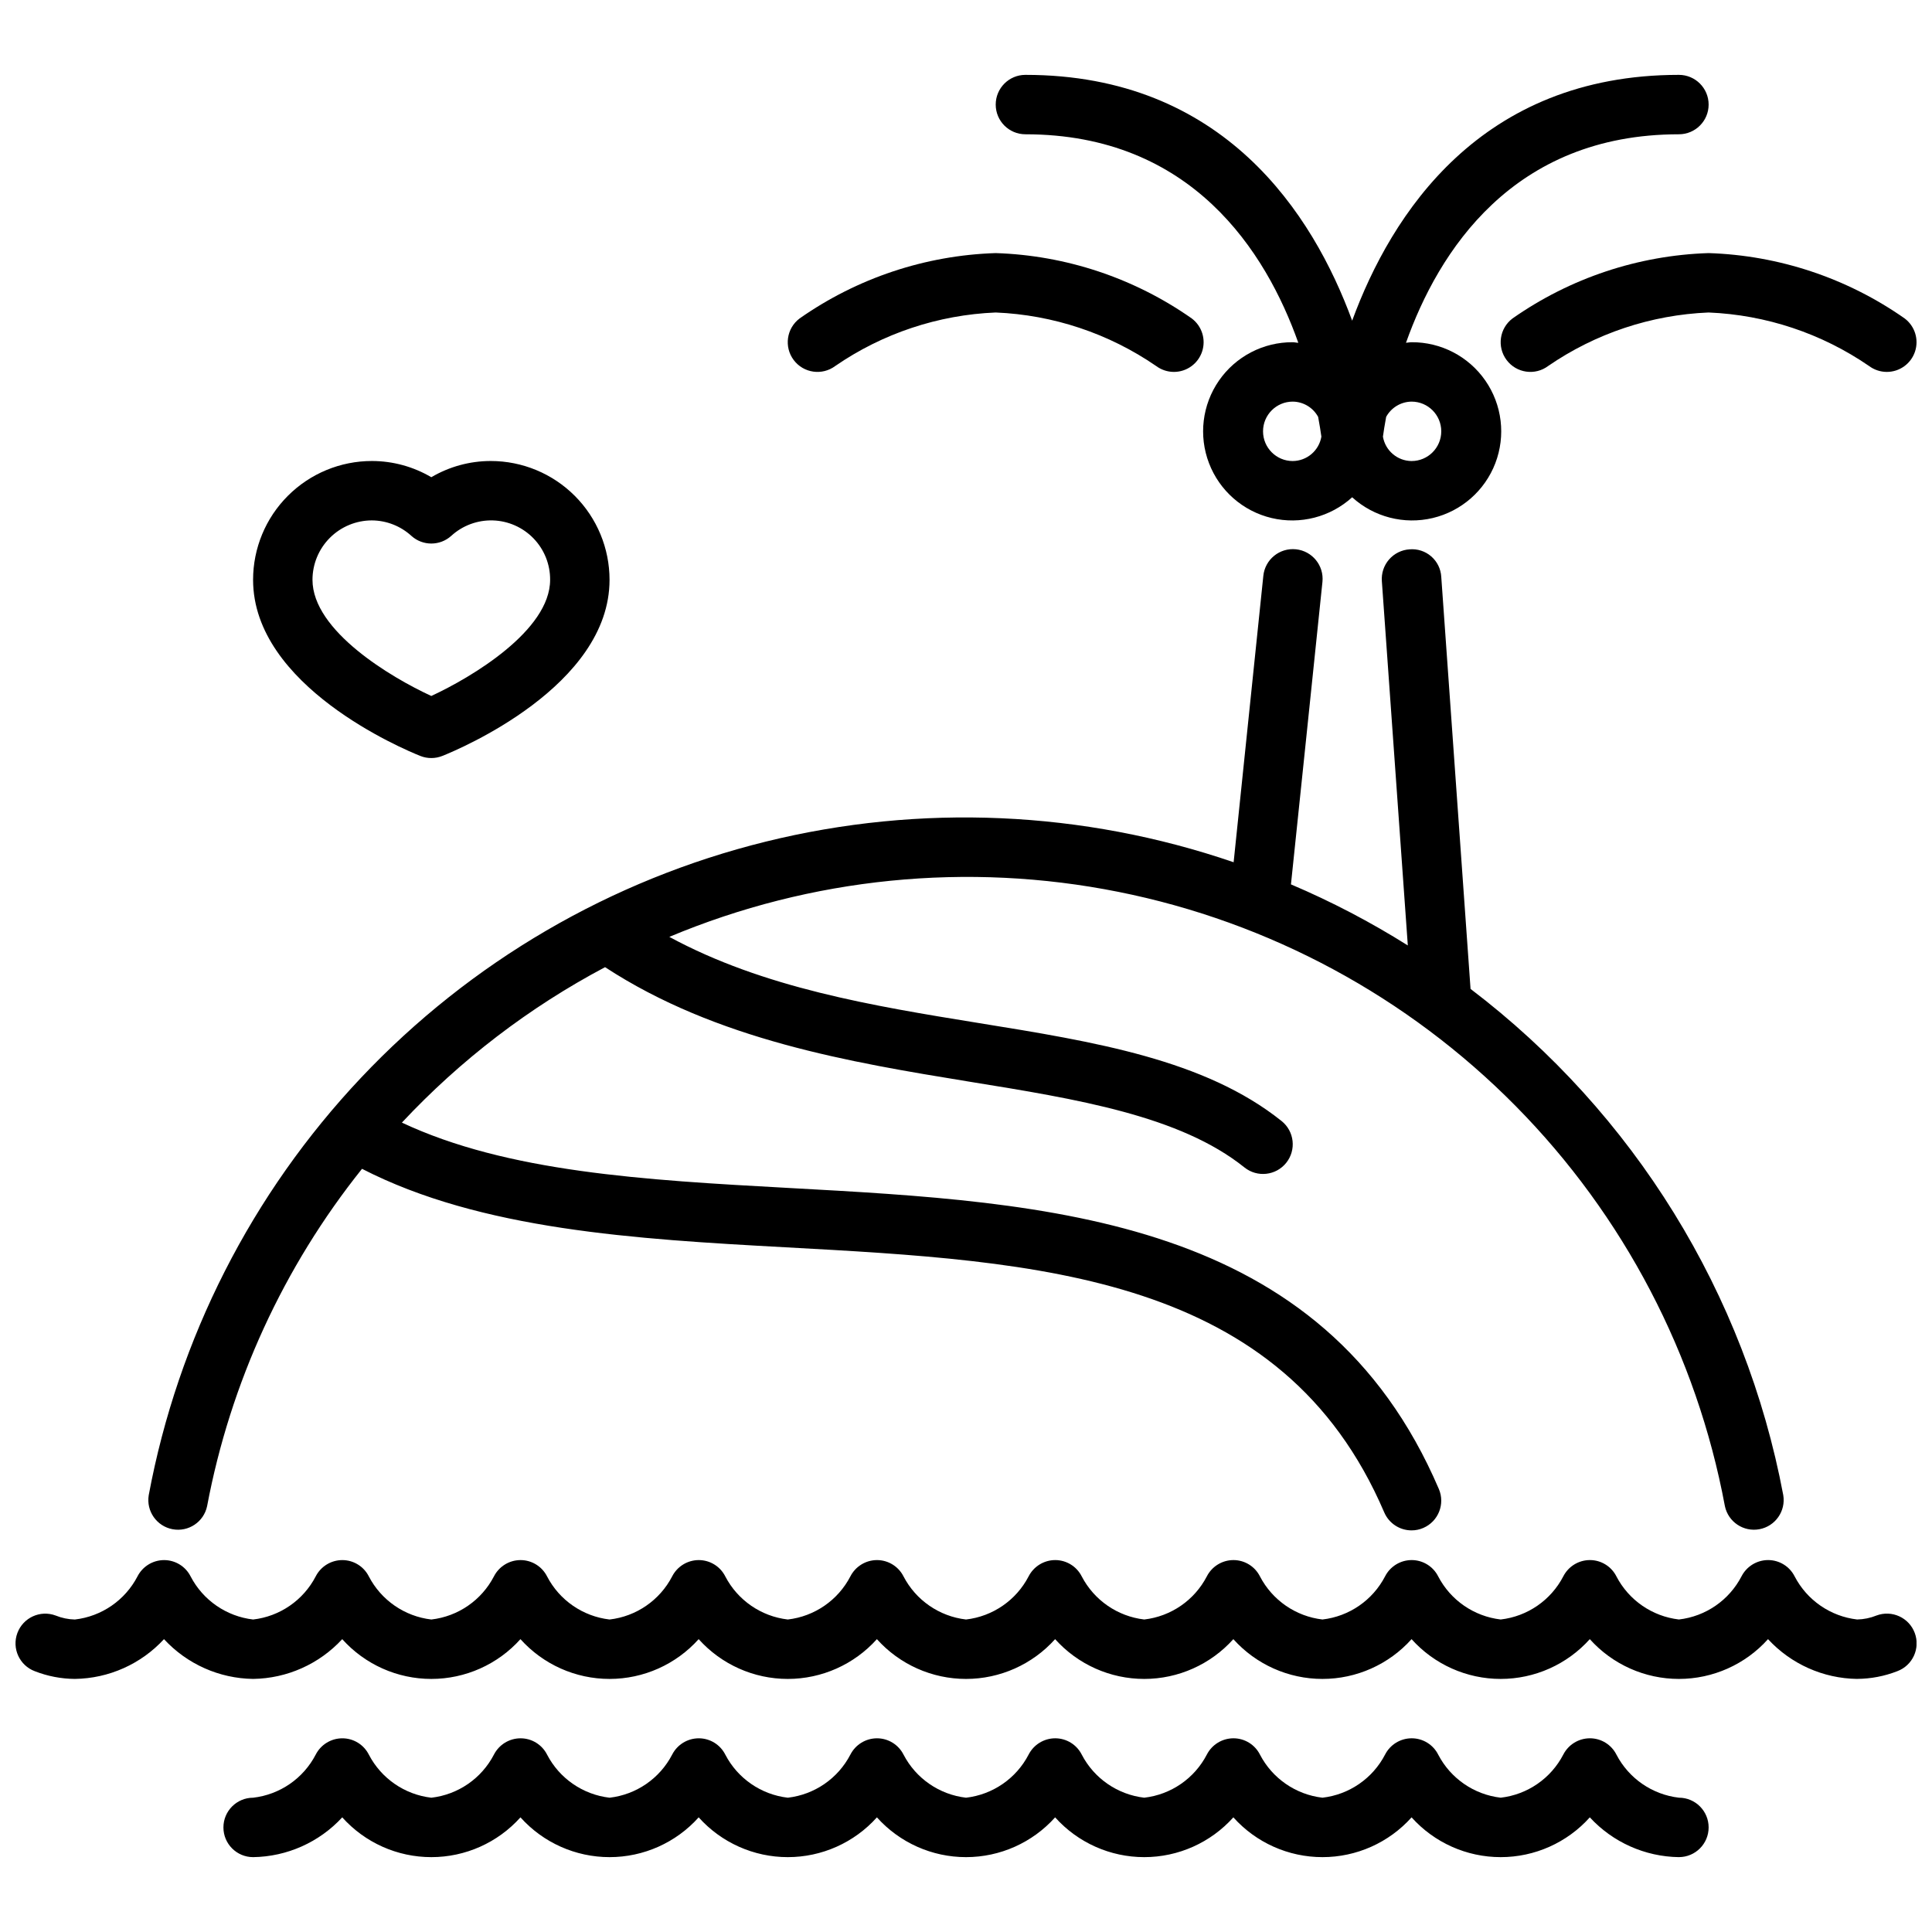 <?xml version="1.0" encoding="UTF-8"?>
<!-- Uploaded to: ICON Repo, www.svgrepo.com, Generator: ICON Repo Mixer Tools -->
<svg width="800px" height="800px" version="1.1" viewBox="144 144 512 512" xmlns="http://www.w3.org/2000/svg">
 <defs>
  <clipPath id="b">
   <path d="m148.09 557h503.81v32h-503.81z"/>
  </clipPath>
  <clipPath id="a">
   <path d="m541 211h110.9v32h-110.9z"/>
  </clipPath>
 </defs>
 <g clip-path="url(#b)">
  <path d="m636.16 588.93c-8.984-0.121-17.523-3.934-23.617-10.539-6.016 6.707-14.605 10.543-23.617 10.543s-17.598-3.836-23.613-10.543c-6.019 6.707-14.605 10.543-23.617 10.543-9.012 0-17.598-3.836-23.617-10.543-6.016 6.707-14.602 10.543-23.617 10.543-9.012 0-17.598-3.836-23.613-10.543-6.019 6.707-14.605 10.543-23.617 10.543s-17.598-3.836-23.617-10.543c-6.016 6.707-14.602 10.543-23.613 10.543s-17.602-3.836-23.617-10.543c-6.019 6.707-14.605 10.543-23.617 10.543s-17.598-3.836-23.617-10.543c-6.016 6.707-14.602 10.543-23.613 10.543-9.012 0-17.598-3.836-23.617-10.543-6.016 6.707-14.605 10.543-23.617 10.543s-17.598-3.836-23.613-10.543c-6.094 6.606-14.633 10.418-23.617 10.539-8.984-0.121-17.523-3.934-23.617-10.539-6.09 6.606-14.629 10.418-23.617 10.539-3.629-0.023-7.227-0.715-10.609-2.039-4.074-1.52-6.148-6.059-4.625-10.133 1.523-4.078 6.059-6.148 10.137-4.625 1.621 0.66 3.348 1.016 5.098 1.055 7.09-0.816 13.309-5.106 16.598-11.438 1.352-2.637 4.059-4.297 7.019-4.309h0.055c2.961 0.012 5.668 1.688 7 4.332 3.285 6.312 9.492 10.59 16.562 11.414 7.09-0.816 13.309-5.106 16.594-11.438 1.352-2.637 4.062-4.297 7.023-4.309h0.055c2.961 0.012 5.664 1.688 6.996 4.332 3.289 6.312 9.492 10.59 16.562 11.414 7.09-0.816 13.309-5.106 16.594-11.438 1.355-2.637 4.062-4.297 7.023-4.309h0.055c2.961 0.012 5.668 1.688 7 4.332 3.285 6.312 9.488 10.59 16.562 11.414 7.09-0.816 13.309-5.106 16.594-11.438 1.352-2.637 4.059-4.297 7.019-4.309h0.059c2.961 0.012 5.664 1.688 6.996 4.332 3.289 6.312 9.492 10.59 16.562 11.414 7.09-0.816 13.309-5.106 16.594-11.438 1.355-2.637 4.062-4.297 7.023-4.309h0.055c2.961 0.012 5.664 1.688 7 4.332 3.285 6.312 9.488 10.59 16.562 11.414 7.086-0.816 13.309-5.106 16.594-11.438 1.352-2.637 4.059-4.297 7.019-4.309h0.055c2.965 0.012 5.668 1.688 7 4.332 3.289 6.312 9.492 10.59 16.562 11.414 7.09-0.816 13.309-5.106 16.594-11.438 1.352-2.637 4.062-4.297 7.023-4.309h0.055c2.961 0.012 5.664 1.688 6.996 4.332 3.289 6.312 9.492 10.59 16.562 11.414 7.09-0.816 13.309-5.106 16.598-11.438 1.352-2.637 4.059-4.297 7.019-4.309h0.055c2.961 0.012 5.668 1.688 7 4.332 3.285 6.312 9.492 10.59 16.562 11.414 7.09-0.816 13.309-5.106 16.594-11.438 1.352-2.637 4.062-4.297 7.023-4.309h0.055c2.961 0.012 5.664 1.688 6.996 4.332 3.289 6.312 9.492 10.59 16.562 11.414 7.09-0.816 13.309-5.106 16.594-11.438 1.355-2.637 4.062-4.297 7.023-4.309h0.055c2.961 0.012 5.668 1.688 7 4.332 3.285 6.312 9.488 10.59 16.562 11.414 1.762-0.035 3.5-0.391 5.133-1.055 4.074-1.523 8.613 0.547 10.133 4.625 1.523 4.074-0.547 8.613-4.625 10.133-3.391 1.328-7 2.019-10.641 2.039z"/>
 </g>
 <path d="m588.93 636.16c-8.984-0.125-17.523-3.938-23.613-10.543-6.019 6.711-14.605 10.543-23.617 10.543-9.012 0-17.598-3.832-23.617-10.543-6.016 6.711-14.602 10.543-23.617 10.543-9.012 0-17.598-3.832-23.613-10.543-6.019 6.711-14.605 10.543-23.617 10.543s-17.598-3.832-23.617-10.543c-6.016 6.711-14.602 10.543-23.613 10.543s-17.602-3.832-23.617-10.543c-6.019 6.711-14.605 10.543-23.617 10.543s-17.598-3.832-23.617-10.543c-6.016 6.711-14.602 10.543-23.613 10.543-9.012 0-17.598-3.832-23.617-10.543-6.016 6.711-14.605 10.543-23.617 10.543s-17.598-3.832-23.613-10.543c-6.094 6.606-14.633 10.418-23.617 10.543-4.348 0-7.871-3.523-7.871-7.871 0-4.348 3.523-7.875 7.871-7.875 7.09-0.816 13.309-5.102 16.594-11.438 1.352-2.633 4.062-4.293 7.023-4.305h0.055c2.961 0.012 5.664 1.684 6.996 4.328 3.289 6.316 9.492 10.59 16.562 11.414 7.09-0.816 13.309-5.102 16.594-11.438 1.355-2.633 4.062-4.293 7.023-4.305h0.055c2.961 0.012 5.668 1.684 7 4.328 3.285 6.316 9.488 10.59 16.562 11.414 7.09-0.816 13.309-5.102 16.594-11.438 1.352-2.633 4.059-4.293 7.019-4.305h0.059c2.961 0.012 5.664 1.684 6.996 4.328 3.289 6.316 9.492 10.59 16.562 11.414 7.09-0.816 13.309-5.102 16.594-11.438 1.355-2.633 4.062-4.293 7.023-4.305h0.055c2.961 0.012 5.664 1.684 7 4.328 3.285 6.316 9.488 10.59 16.562 11.414 7.086-0.816 13.309-5.102 16.594-11.438 1.352-2.633 4.059-4.293 7.019-4.305h0.055c2.965 0.012 5.668 1.684 7 4.328 3.289 6.316 9.492 10.59 16.562 11.414 7.09-0.816 13.309-5.102 16.594-11.438 1.352-2.633 4.062-4.293 7.023-4.305h0.055c2.961 0.012 5.664 1.684 6.996 4.328 3.289 6.316 9.492 10.59 16.562 11.414 7.09-0.816 13.309-5.102 16.598-11.438 1.352-2.633 4.059-4.293 7.019-4.305h0.055c2.961 0.012 5.668 1.684 7 4.328 3.285 6.316 9.492 10.59 16.562 11.414 7.09-0.816 13.309-5.102 16.594-11.438 1.352-2.633 4.062-4.293 7.023-4.305h0.055c2.961 0.012 5.664 1.684 6.996 4.328 3.289 6.316 9.492 10.59 16.562 11.414 4.348 0 7.875 3.527 7.875 7.875 0 4.348-3.527 7.871-7.875 7.871z"/>
 <path d="m588.93 163.84c-52.57 0-76.191 36.832-86.594 65.141-10.395-28.305-34.02-65.141-86.59-65.141-4.348 0-7.871 3.527-7.871 7.875 0 4.348 3.523 7.871 7.871 7.871 44.082 0 63.762 31.133 72.32 55.254-0.496 0-0.969-0.148-1.473-0.148-7.801-0.047-15.117 3.762-19.559 10.176-4.438 6.414-5.426 14.605-2.633 21.887 2.789 7.285 8.996 12.723 16.586 14.527 7.59 1.805 15.578-0.254 21.352-5.5 5.769 5.246 13.762 7.305 21.348 5.5 7.59-1.805 13.797-7.242 16.59-14.527 2.789-7.281 1.805-15.473-2.637-21.887-4.438-6.414-11.758-10.223-19.559-10.176-0.512 0-0.977 0.117-1.48 0.148 8.566-24.121 28.246-55.254 72.328-55.254 4.348 0 7.875-3.523 7.875-7.871 0-4.348-3.527-7.875-7.875-7.875zm-102.34 102.34c-4.348 0-7.871-3.527-7.871-7.875 0-4.348 3.523-7.871 7.871-7.871 2.812 0.027 5.387 1.578 6.731 4.047 0.395 2.117 0.676 3.938 0.859 5.234-0.629 3.707-3.828 6.434-7.59 6.465zm31.488-15.742v-0.004c4.348 0 7.871 3.523 7.871 7.871 0 4.348-3.523 7.875-7.871 7.875-3.762-0.031-6.957-2.758-7.586-6.465 0.18-1.332 0.465-3.148 0.852-5.234h-0.004c1.352-2.469 3.926-4.016 6.738-4.047z"/>
 <path d="m455.1 242.56c-1.703 0-3.359-0.555-4.723-1.574-12.555-8.629-27.289-13.543-42.508-14.172-15.223 0.625-29.957 5.535-42.508 14.172-3.481 2.609-8.414 1.902-11.023-1.574-2.609-3.481-1.902-8.414 1.574-11.023 15.266-10.703 33.32-16.723 51.957-17.316 18.633 0.598 36.691 6.613 51.953 17.316 2.711 2.035 3.816 5.574 2.746 8.789-1.07 3.215-4.078 5.383-7.469 5.383z"/>
 <g clip-path="url(#a)">
  <path d="m644.03 242.56c-1.703 0-3.359-0.555-4.723-1.574-12.555-8.629-27.289-13.543-42.508-14.172-15.223 0.625-29.961 5.535-42.512 14.172-3.477 2.609-8.41 1.902-11.02-1.574-2.609-3.481-1.902-8.414 1.574-11.023 15.266-10.703 33.32-16.723 51.957-17.316 18.633 0.598 36.688 6.613 51.953 17.316 2.711 2.035 3.816 5.574 2.746 8.789-1.07 3.215-4.082 5.383-7.469 5.383z"/>
 </g>
 <path d="m533.71 406.07-7.762-109.2c-0.117-2.094-1.078-4.051-2.66-5.422-1.586-1.375-3.656-2.047-5.746-1.867-2.098 0.137-4.051 1.105-5.43 2.691-1.379 1.586-2.062 3.66-1.906 5.754l6.879 96.527c-9.875-6.207-20.23-11.621-30.969-16.184 0.055-0.293 8.344-80.16 8.344-80.16 0.449-4.328-2.699-8.195-7.023-8.641-4.328-0.445-8.195 2.699-8.641 7.023l-7.871 75.91c-39.957-13.688-83.008-15.582-124.01-5.457-41.004 10.125-78.223 31.84-107.22 62.551-28.992 30.711-48.531 69.121-56.281 110.64-0.699 4.223 2.102 8.234 6.312 9.023 4.207 0.793 8.273-1.922 9.156-6.109 6.164-32.711 20.262-63.41 41.055-89.402 31.488 16.191 72.422 18.625 112.21 20.797 67.699 3.699 131.67 7.195 158.69 70.25 1.242 2.894 4.086 4.769 7.234 4.769 1.066 0.004 2.125-0.211 3.102-0.637 3.996-1.715 5.848-6.34 4.133-10.336-30.852-72.039-102.78-75.965-172.3-79.77-38.297-2.094-74.594-4.195-102.5-17.32l-0.004 0.004c15.539-16.621 33.738-30.543 53.844-41.195 29.551 19.309 64.977 25.191 96.473 30.332 28.727 4.644 55.891 9.047 72.973 22.742 3.398 2.719 8.352 2.168 11.07-1.227 2.719-3.398 2.168-8.352-1.227-11.07-20.355-16.281-49.469-20.996-80.293-25.977-28.133-4.551-57.039-9.32-81.965-22.828h-0.004c37.598-15.77 79.051-19.922 119.03-11.926 39.977 7.992 76.645 27.77 105.29 56.781s47.945 65.934 55.422 106.01c0.883 4.188 4.953 6.902 9.16 6.109 4.207-0.789 7.008-4.801 6.309-9.023-10.055-53.441-39.586-101.25-82.871-134.16z"/>
 <path d="m258.3 344.89c-1 0.004-1.992-0.188-2.918-0.559-4.535-1.805-44.312-18.539-44.312-46.672 0-8.352 3.316-16.363 9.223-22.266 5.906-5.906 13.914-9.223 22.266-9.223 5.535 0.004 10.973 1.488 15.742 4.297 4.773-2.809 10.207-4.293 15.746-4.297 8.352 0 16.359 3.316 22.266 9.223 5.902 5.902 9.223 13.914 9.223 22.266 0 28.133-39.777 44.871-44.312 46.672-0.93 0.371-1.922 0.562-2.922 0.559zm-15.742-62.977c-4.176 0-8.18 1.66-11.133 4.613-2.953 2.949-4.613 6.957-4.613 11.133 0 13.523 20.898 25.914 31.488 30.781 10.578-4.887 31.488-17.32 31.488-30.781 0.027-4.086-1.547-8.016-4.379-10.957-2.832-2.938-6.699-4.656-10.781-4.785-4.082-0.125-8.051 1.348-11.059 4.106-2.996 2.695-7.539 2.695-10.535 0-2.863-2.621-6.598-4.086-10.477-4.109z"/>
</svg>
